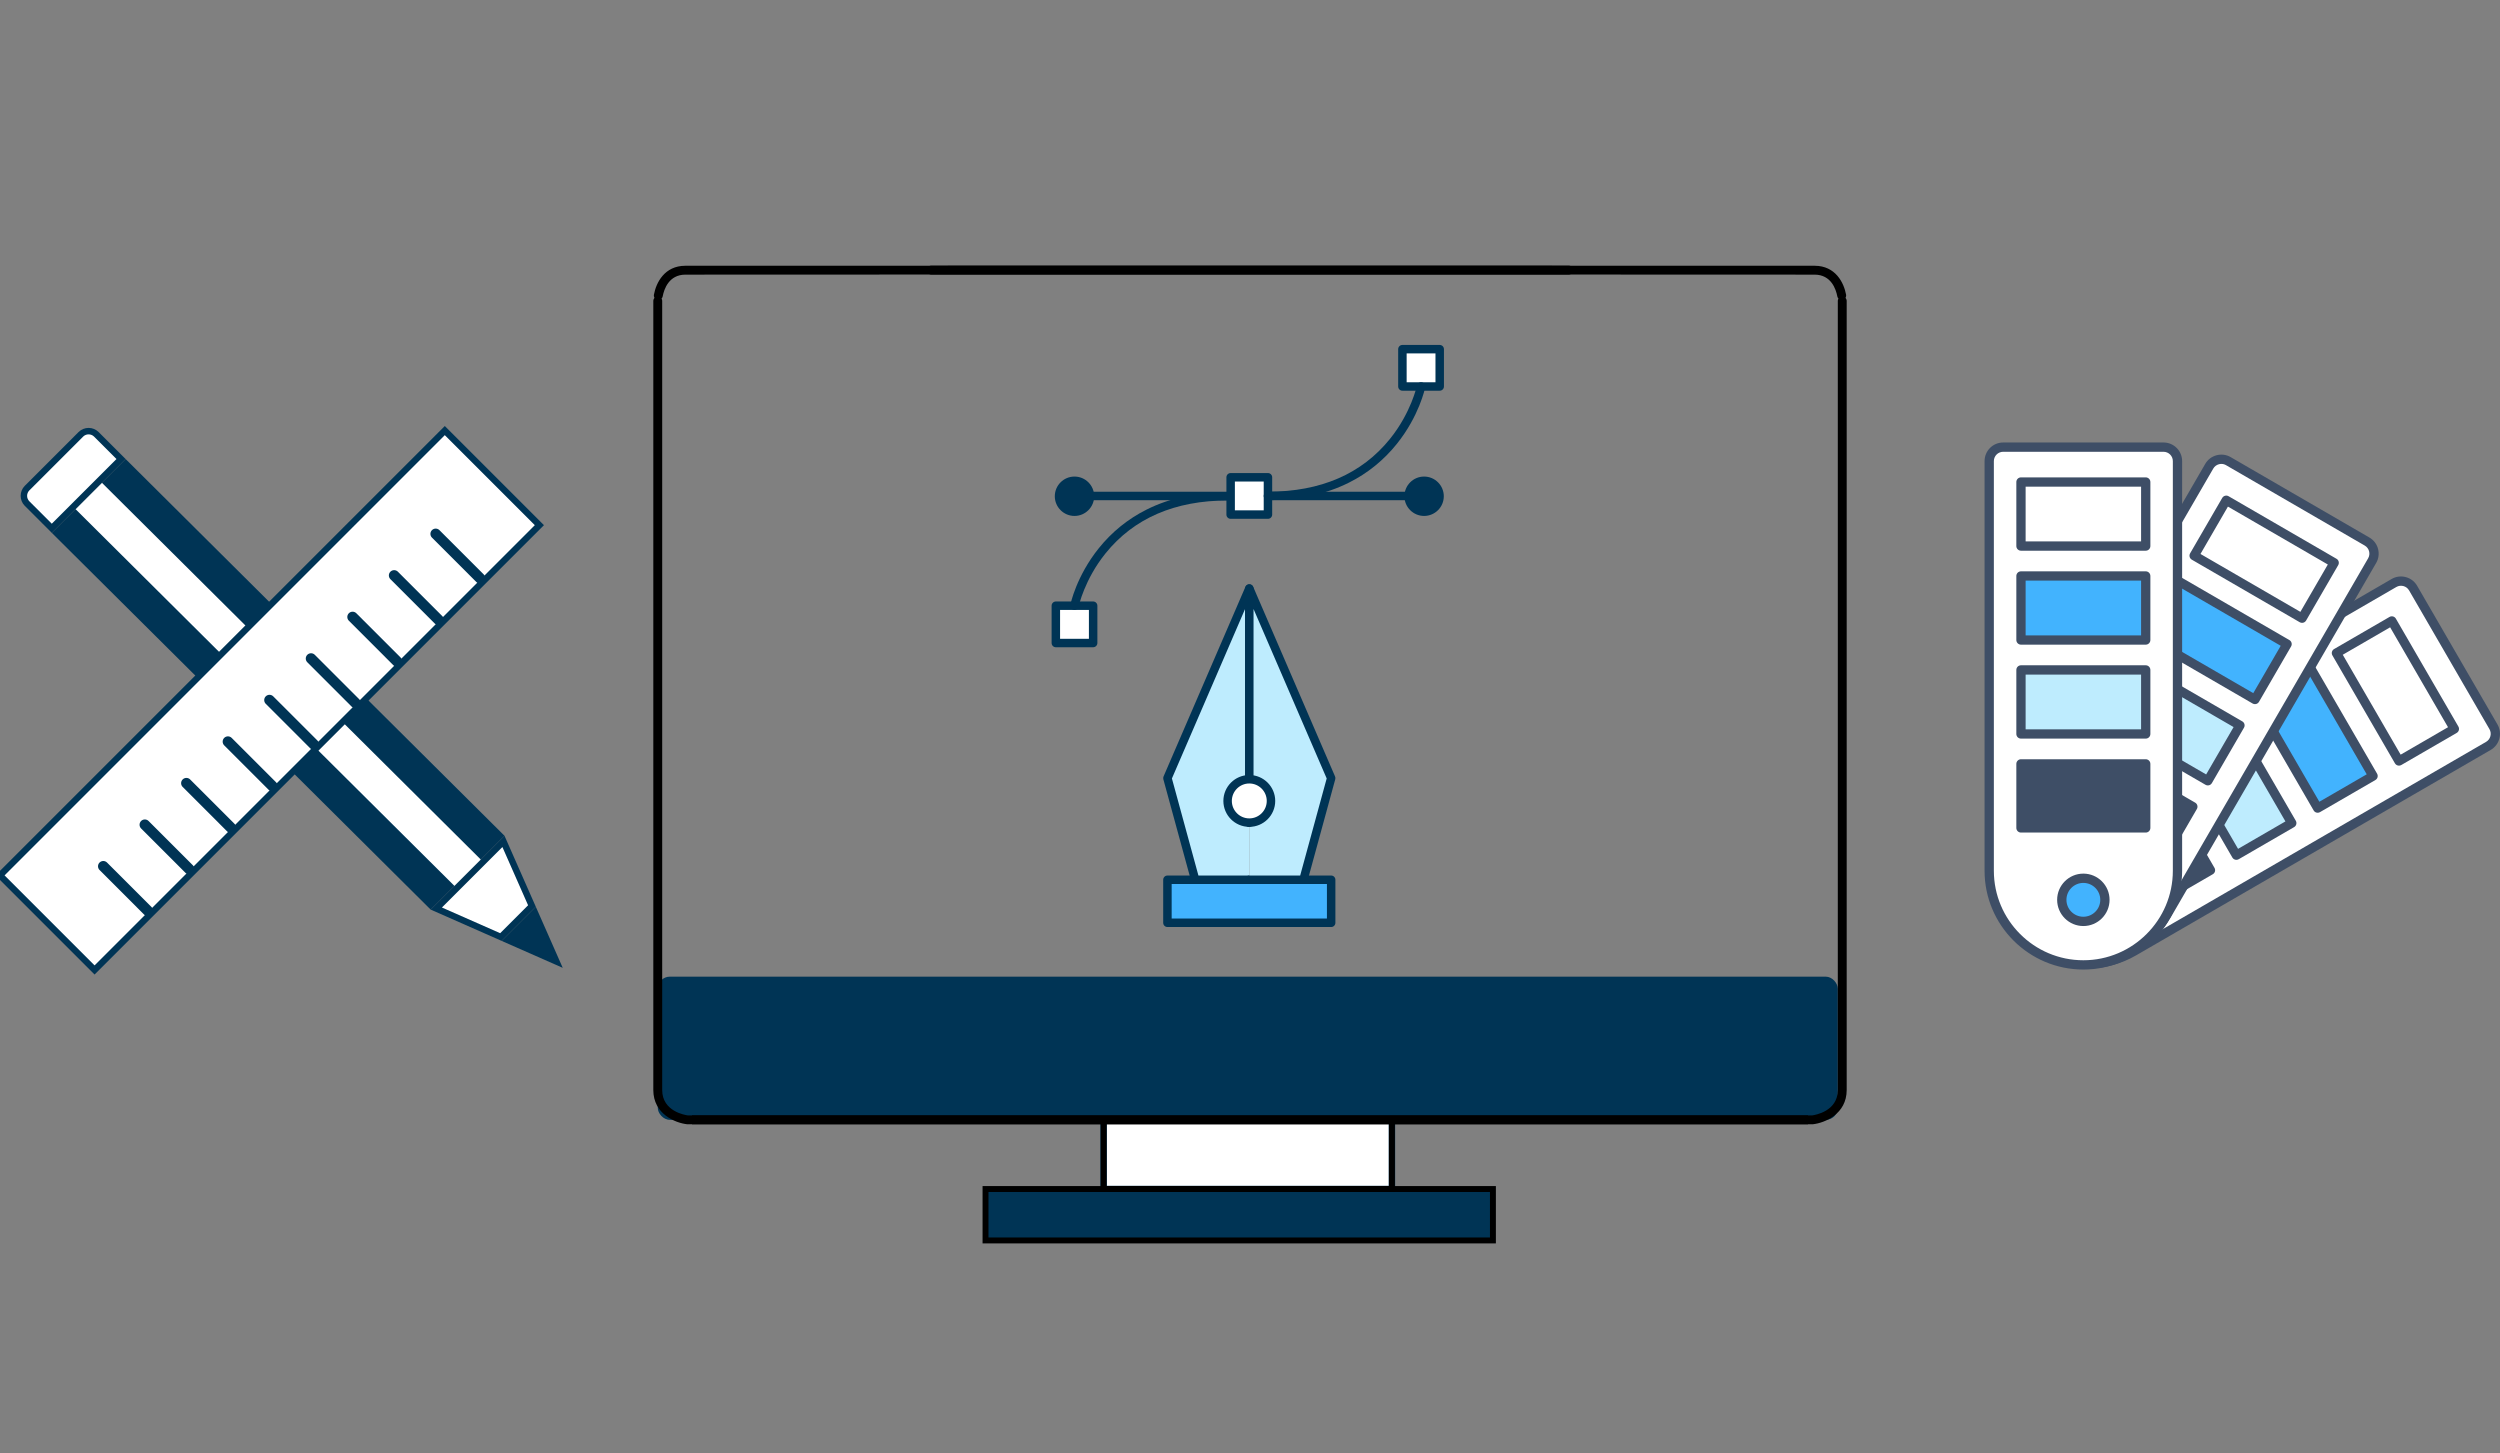 <?xml version="1.0" encoding="UTF-8"?><svg id="_レイヤー_11" xmlns="http://www.w3.org/2000/svg" viewBox="0 0 774 450"><rect x="0" y="0" width="774" height="450" fill="#808080" stroke="none"/><defs><style>.cls-1{fill:#003455;}.cls-2{fill:#42b3fe;}.cls-3,.cls-4{fill:#fff;}.cls-5{fill:#beecfe;}.cls-4{stroke:#003455;stroke-miterlimit:10;stroke-width:2px;}.cls-6{fill:#3e4e66;}</style></defs><rect class="cls-1" x="203.641" y="302.371" width="365.341" height="44.33" rx="3.739" ry="3.739"/><rect class="cls-4" x="341.684" y="346.701" width="89.255" height="21.421"/><rect class="cls-1" x="305.117" y="368.123" width="157.089" height="15.917"/><polygon points="463.124 384.957 311.859 384.957 311.859 383.123 461.29 383.123 461.29 369.039 306.035 369.039 306.035 383.123 313.746 383.123 313.746 384.957 304.201 384.957 304.201 367.206 463.124 367.206 463.124 384.957"/><polygon points="431.856 369.039 340.767 369.039 340.767 345.784 430.939 345.784 430.939 347.618 342.601 347.618 342.601 367.206 430.022 367.206 430.022 346.231 431.856 346.231 431.856 369.039"/><path d="M559.759,348.076H212.786l-.077-.009c-3.612-.407-10.444-3.146-10.444-10.59V93.176c0-.76.616-1.375,1.375-1.375h0c.76,0,1.375.616,1.375,1.375v244.302c0,6.607,7.09,7.737,7.931,7.848h346.812v2.75Z"/><path d="M203.749,92.851l-.013-.001c-.826-.045-1.433-.801-1.283-1.614.687-3.729,3.275-8.931,9.711-8.957,7.95-.033,152.238-.034,153.796-.034h119.714c.76,0,1.375.616,1.375,1.375v0c0,.76-.616,1.375-1.375,1.375h-119.714c-1.558,0-145.84 0-153.784.034-5.108.021-6.586,4.508-7.003,6.71-.128.677-.736,1.149-1.424,1.111Z"/><path d="M214.241,348.076h346.973s.077-.009.077-.009c3.612-.407,10.444-3.146,10.444-10.59V93.176c0-.76-.616-1.375-1.375-1.375h-0c-.76,0-1.375.616-1.375,1.375v244.302c0,6.607-7.09,7.737-7.931,7.848H214.241s0,2.75,0,2.75Z"/><path d="M570.251,92.851l.013-.001c.826-.045,1.433-.801,1.283-1.614-.687-3.729-3.275-8.931-9.711-8.957-7.95-.033-152.238-.034-153.796-.034h-119.714c-.76,0-1.375.616-1.375,1.375v0c0,.76.616,1.375,1.375,1.375h119.714c1.558,0,145.84 0,153.784.034,5.108.021,6.586,4.508,7.003,6.71.128.677.736,1.149,1.424,1.111Z"/><rect class="cls-2" x="361.436" y="272.374" width="50.692" height="13.323"/><path class="cls-1" d="M412.128,287.009h-50.692c-.724,0-1.311-.587-1.311-1.311v-13.323c0-.724.587-1.311,1.311-1.311h50.692c.724,0,1.311.587,1.311,1.311v13.323c0,.724-.587,1.311-1.311,1.311ZM362.748,284.386h48.069v-10.7h-48.069v10.7Z"/><polygon class="cls-5" points="386.783 254.686 386.783 241.254 386.783 182.2 361.437 240.916 370.03 272.374 386.783 272.374 386.783 254.686"/><path class="cls-1" d="M386.783,273.686h-16.753c-.591,0-1.109-.396-1.265-.966l-8.593-31.459c-.078-.287-.057-.592.061-.865l25.346-58.715c.246-.571.86-.89,1.469-.764.609.126,1.046.662,1.046,1.284v72.486c0,.724-.587,1.311-1.311,1.311s-1.311-.587-1.311-1.311v-66.139l-22.648,52.467,8.208,30.05h15.751c.724,0,1.311.587,1.311,1.311,0,.724-.587,1.311-1.311,1.311Z"/><polygon class="cls-5" points="386.783 254.686 386.783 241.254 386.783 182.2 412.128 240.916 403.534 272.374 386.783 272.374 386.783 254.686"/><path class="cls-1" d="M403.534,273.686h-16.751c-.724,0-1.311-.587-1.311-1.311,0-.724.587-1.311,1.311-1.311h15.75l8.21-30.05-22.648-52.467v66.139c0,.724-.587,1.311-1.311,1.311s-1.311-.587-1.311-1.311v-72.486c0-.622.437-1.158,1.046-1.284.609-.125,1.223.193,1.469.764l25.346,58.715c.118.273.14.578.061.865l-8.594,31.459c-.156.57-.674.966-1.265.966Z"/><circle class="cls-3" cx="386.782" cy="247.97" r="6.716" transform="translate(-65.452 166.891) rotate(-22.5)"/><path class="cls-1" d="M386.782,255.998c-4.426,0-8.027-3.601-8.027-8.027,0-4.426,3.601-8.027,8.027-8.027,4.426,0,8.027,3.601,8.027,8.027,0,4.426-3.601,8.027-8.027,8.027ZM386.782,242.566c-2.98,0-5.405,2.425-5.405,5.405s2.425,5.405,5.405,5.405,5.405-2.425,5.405-5.405-2.425-5.405-5.405-5.405Z"/><path class="cls-1" d="M436.118,154.855h-98.67c-.724,0-1.311-.587-1.311-1.311s.587-1.311,1.311-1.311h98.67c.724,0,1.311.587,1.311,1.311s-.587,1.311-1.311,1.311Z"/><circle class="cls-1" cx="332.663" cy="153.639" r="4.785"/><path class="cls-1" d="M332.663,159.735c-3.361,0-6.096-2.735-6.096-6.096,0-3.361,2.735-6.096,6.096-6.096,3.362,0,6.096,2.735,6.096,6.096,0,3.361-2.735,6.096-6.096,6.096ZM332.663,150.166c-1.915,0-3.474,1.558-3.474,3.474s1.558,3.473,3.474,3.473c1.915,0,3.474-1.558,3.474-3.473s-1.558-3.474-3.474-3.474Z"/><circle class="cls-1" cx="440.903" cy="153.639" r="4.785"/><path class="cls-1" d="M440.903,159.735c-3.362,0-6.096-2.735-6.096-6.096,0-3.361,2.735-6.096,6.096-6.096,3.361,0,6.096,2.735,6.096,6.096,0,3.361-2.735,6.096-6.096,6.096ZM440.903,150.166c-1.915,0-3.474,1.558-3.474,3.474s1.558,3.473,3.474,3.473c1.915,0,3.473-1.558,3.473-3.473s-1.558-3.474-3.473-3.474Z"/><rect class="cls-3" x="381.007" y="147.769" width="11.549" height="11.549"/><path class="cls-1" d="M392.557,160.63h-11.549c-.724,0-1.311-.587-1.311-1.311v-11.549c0-.724.587-1.311,1.311-1.311h11.549c.724,0,1.311.587,1.311,1.311v11.549c0,.724-.587,1.311-1.311,1.311ZM382.319,158.007h8.927v-8.927h-8.927v8.927Z"/><rect class="cls-3" x="326.888" y="187.529" width="11.549" height="11.549"/><path class="cls-1" d="M338.437,200.39h-11.55c-.724,0-1.311-.587-1.311-1.311v-11.549c0-.724.587-1.311,1.311-1.311h11.55c.724,0,1.311.587,1.311,1.311v11.549c0,.724-.587,1.311-1.311,1.311ZM328.199,197.767h8.927v-8.927h-8.927v8.927Z"/><path class="cls-1" d="M332.664,188.84c-.087,0-.176-.009-.265-.027-.709-.145-1.166-.837-1.021-1.546.073-.359,1.872-8.882,8.781-17.503,4.062-5.068,9.052-9.106,14.833-12.002,7.198-3.606,15.634-5.434,25.074-5.434.724,0,1.311.587,1.311,1.311s-.587,1.311-1.311,1.311c-16.325,0-29.039,5.505-37.788,16.363-6.552,8.131-8.314,16.396-8.331,16.479-.128.62-.674,1.047-1.283,1.047Z"/><rect class="cls-3" x="434.186" y="108.105" width="11.549" height="11.549" transform="translate(879.921 227.759) rotate(180)"/><path class="cls-1" d="M445.735,120.965h-11.55c-.724,0-1.311-.587-1.311-1.311v-11.549c0-.724.587-1.311,1.311-1.311h11.55c.724,0,1.311.587,1.311,1.311v11.549c0,.724-.587,1.311-1.311,1.311ZM435.497,118.343h8.927v-8.927h-8.927v8.927Z"/><path class="cls-1" d="M392.557,154.855c-.724,0-1.311-.587-1.311-1.311s.587-1.311,1.311-1.311c16.325,0,29.039-5.505,37.788-16.363,6.552-8.131,8.314-16.396,8.331-16.479.146-.709.838-1.166,1.548-1.02.709.145,1.166.837,1.021,1.546-.073.359-1.872,8.882-8.781,17.503-4.062,5.068-9.052,9.106-14.833,12.002-7.198,3.606-15.634,5.434-25.074,5.434Z"/><polygon class="cls-1" points="38.89 142.115 156.194 258.758 133.337 281.614 16.033 164.971 38.89 142.115"/><polygon class="cls-1" points="165.878 280.719 174.222 299.643 155.3 291.298 165.878 280.719"/><polygon class="cls-3" points="135.077 281.289 155.868 260.498 164.687 280.496 155.077 290.107 135.077 281.289"/><path class="cls-1" d="M155.542,262.238l7.954,18.036-8.642,8.642-18.037-7.953,18.725-18.726M156.194,258.758l-22.856,22.856,21.963,9.684,10.579-10.579-9.685-21.961h0Z"/><polygon class="cls-3" points="31.543 149.461 148.847 266.105 140.685 274.267 23.381 157.624 31.543 149.461"/><path class="cls-3" d="M8.385,155.909c-1.322-1.321-1.322-3.472,0-4.793l16.649-16.649c.637-.637,1.488-.988,2.397-.988s1.76.351,2.397.988l7.648,7.648-21.442,21.442-7.648-7.648Z"/><path class="cls-1" d="M27.431,134.479c.642,0,1.242.247,1.69.694l6.94,6.941-20.028,20.028-6.941-6.94c-.932-.932-.932-2.448,0-3.38l16.649-16.649c.448-.448,1.048-.694,1.689-.694M27.431,132.479c-1.125,0-2.25.427-3.104,1.28l-16.649,16.649c-1.708,1.708-1.708,4.5,0,6.208l8.355,8.355,22.856-22.856-8.355-8.355c-.854-.854-1.979-1.28-3.104-1.28h0Z"/><rect class="cls-4" x="62.789" y="119.431" width="41.414" height="194.749" transform="translate(177.76 4.46) rotate(45)"/><path class="cls-3" d="M135.832,166.23l13.762,13.762-13.762-13.762Z"/><path class="cls-1" d="M148.653,180.687c-.419,0-.838-.16-1.157-.479l-13.762-13.762c-.639-.639-.639-1.675,0-2.314.639-.639,1.675-.639,2.314,0l13.762,13.762c.639.639.639,1.675,0,2.314-.319.32-.738.479-1.157.479Z"/><path class="cls-3" d="M122.968,179.094l13.762,13.762-13.762-13.762Z"/><path class="cls-1" d="M135.789,193.551c-.419,0-.838-.16-1.157-.479l-13.762-13.762c-.639-.639-.639-1.675,0-2.314.639-.639,1.675-.639,2.314,0l13.762,13.762c.639.639.639,1.675,0,2.314-.32.319-.738.479-1.157.479Z"/><path class="cls-3" d="M110.104,191.958l13.762,13.762-13.762-13.762Z"/><path class="cls-1" d="M122.925,206.415c-.419,0-.838-.16-1.157-.479l-13.762-13.762c-.639-.639-.639-1.675,0-2.314.639-.639,1.675-.639,2.314,0l13.762,13.762c.639.639.639,1.675,0,2.314-.319.319-.738.479-1.157.479Z"/><path class="cls-3" d="M97.241,204.822l13.762,13.762-13.762-13.762Z"/><path class="cls-1" d="M110.061,219.279c-.419,0-.838-.16-1.157-.479l-13.762-13.762c-.639-.639-.639-1.675,0-2.314.639-.639,1.675-.639,2.314,0l13.762,13.762c.639.639.639,1.675,0,2.314-.32.32-.738.479-1.157.479Z"/><path class="cls-3" d="M84.377,217.686l13.762,13.762-13.762-13.762Z"/><path class="cls-1" d="M97.197,232.143c-.419,0-.838-.16-1.157-.479l-13.762-13.762c-.639-.639-.639-1.675,0-2.314.639-.639,1.675-.639,2.314,0l13.762,13.762c.639.639.639,1.675,0,2.315-.319.319-.738.479-1.157.479Z"/><path class="cls-3" d="M71.513,230.55l13.762,13.762-13.762-13.762Z"/><path class="cls-1" d="M84.333,245.007c-.419,0-.838-.16-1.157-.479l-13.762-13.762c-.639-.639-.639-1.675,0-2.314.639-.639,1.675-.639,2.314-0l13.762,13.762c.639.639.639,1.675,0,2.314-.319.32-.738.479-1.157.479Z"/><path class="cls-3" d="M58.649,243.414l13.762,13.762-13.762-13.762Z"/><path class="cls-1" d="M71.469,257.871c-.419,0-.838-.16-1.157-.479l-13.762-13.762c-.639-.639-.639-1.675,0-2.314.639-.639,1.675-.639,2.314 0l13.762,13.762c.639.639.639,1.675,0,2.314-.319.319-.738.479-1.157.479Z"/><path class="cls-3" d="M45.785,256.278l13.762,13.762-13.762-13.762Z"/><path class="cls-1" d="M58.605,270.735c-.419,0-.838-.16-1.157-.479l-13.762-13.762c-.639-.639-.639-1.675,0-2.314.639-.639,1.675-.639,2.314,0l13.762,13.762c.639.639.639,1.675,0,2.315-.319.319-.738.479-1.157.479Z"/><path class="cls-3" d="M32.921,269.142l13.762,13.762-13.762-13.762Z"/><path class="cls-1" d="M45.741,283.599c-.419,0-.838-.16-1.157-.479l-13.762-13.762c-.639-.639-.639-1.675,0-2.315.639-.639,1.675-.639,2.314,0l13.762,13.762c.639.639.639,1.675,0,2.314-.319.319-.738.479-1.157.479Z"/><path class="cls-3" d="M620.833,283.901l-0-0c-8.036-13.87-3.262-31.794,10.609-39.83l109.744-63.579c2.058-1.192,4.717-.484,5.909,1.574l24.886,42.955c1.192,2.058.484,4.717-1.574,5.909l-109.744,63.579c-13.87,8.036-31.794,3.262-39.83-10.609Z"/><path class="cls-6" d="M646.162,299.862c-2.656,0-5.332-.348-7.973-1.051-7.916-2.108-14.522-7.147-18.601-14.188h-0c-8.454-14.592-3.46-33.342,11.132-41.795l109.744-63.579c1.328-.77,2.88-.975,4.37-.577,1.491.397,2.735,1.347,3.504,2.675l24.886,42.955c1.593,2.75.652,6.282-2.097,7.875l-109.744,63.579c-4.692,2.718-9.916,4.107-15.221,4.107ZM622.078,283.18c3.694,6.376,9.679,10.939,16.852,12.85,7.174,1.911,14.636.929,21.012-2.765l109.744-63.579c1.377-.798,1.848-2.567,1.05-3.944l-24.886-42.955c-.798-1.377-2.567-1.848-3.943-1.05l-109.744,63.579c-13.219,7.659-17.744,24.644-10.085,37.864l-1.245.721,1.245-.721Z"/><rect class="cls-3" x="722.302" y="204.014" width="38.623" height="19.826" transform="translate(554.955 -535.015) rotate(59.914)"/><path class="cls-6" d="M742.719,237.045c-.496,0-.979-.257-1.246-.717l-19.362-33.42c-.191-.33-.244-.723-.145-1.091.098-.369.339-.683.669-.874l17.155-9.939c.688-.398,1.568-.164,1.966.523l19.362,33.42c.191.33.244.723.145,1.091-.098.369-.339.683-.669.874l-17.155,9.939c-.227.132-.475.194-.72.194ZM725.321,202.71l17.92,30.931,14.666-8.497-17.92-30.931-14.666,8.497Z"/><rect class="cls-2" x="697.133" y="218.596" width="38.623" height="19.826" transform="translate(555.019 -505.965) rotate(59.914)"/><path class="cls-6" d="M717.548,251.627c-.124,0-.248-.016-.37-.048-.369-.098-.683-.339-.874-.669l-19.362-33.42c-.398-.687-.164-1.568.523-1.966l17.155-9.939c.33-.191.722-.244,1.091-.145.369.098.683.339.874.669l19.362,33.42c.398.687.164,1.568-.523,1.966l-17.155,9.939c-.221.128-.47.194-.721.194ZM700.152,217.292l17.919,30.931,14.666-8.497-17.919-30.931-14.666,8.497Z"/><rect class="cls-5" x="671.964" y="233.177" width="38.623" height="19.826" transform="translate(555.085 -476.915) rotate(59.914)"/><path class="cls-6" d="M692.38,266.208c-.496,0-.979-.257-1.246-.717l-19.362-33.42c-.191-.33-.244-.723-.145-1.091.098-.369.339-.683.669-.874l17.155-9.939c.688-.398,1.568-.164,1.966.523l19.362,33.42c.191.33.244.723.145,1.091-.098.369-.339.683-.669.874l-17.155,9.939c-.227.132-.475.194-.72.194ZM674.983,231.873l17.92,30.931,14.666-8.497-17.92-30.931-14.666,8.497Z"/><rect class="cls-6" x="646.795" y="247.759" width="38.623" height="19.826" transform="translate(555.15 -447.864) rotate(59.914)"/><path class="cls-6" d="M667.21,280.79c-.124,0-.248-.016-.37-.048-.369-.098-.683-.339-.874-.669l-19.362-33.42c-.398-.687-.164-1.568.524-1.966l17.155-9.939c.33-.191.723-.244,1.091-.145.369.098.683.339.874.669l19.361,33.42c.398.687.164,1.567-.523,1.966l-17.155,9.939c-.221.128-.47.194-.721.194ZM649.814,246.455l17.919,30.931,14.666-8.497-17.919-30.931-14.666,8.497Z"/><circle class="cls-2" cx="638.265" cy="273.802" r="6.676" transform="translate(33.598 615.456) rotate(-52.686)"/><path class="cls-6" d="M638.279,281.915c-2.802,0-5.532-1.451-7.035-4.045-1.087-1.876-1.378-4.062-.82-6.157.558-2.094,1.898-3.846,3.774-4.933,1.875-1.087,4.062-1.378,6.156-.82,2.094.558,3.846,1.898,4.933,3.774,2.243,3.871.918,8.846-2.954,11.089h-0c-1.277.74-2.675,1.092-4.054,1.092ZM641.612,279.579h.002-.002ZM638.257,268.562c-.91,0-1.808.239-2.617.708-1.211.701-2.076,1.832-2.436,3.184-.36,1.352-.172,2.763.529,3.974,1.448,2.499,4.659,3.354,7.158,1.907h-0c2.499-1.448,3.355-4.659,1.907-7.158-.701-1.211-1.832-2.076-3.184-2.436-.449-.119-.904-.179-1.357-.179Z"/><path class="cls-3" d="M630.987,293.905l-0-0c-13.869-8.038-18.64-25.963-10.601-39.831l63.6-109.732c1.193-2.058,3.852-2.765,5.909-1.573l42.95,24.894c2.058,1.193,2.765,3.852,1.573,5.91l-63.6,109.732c-8.038,13.869-25.963,18.64-39.832,10.601Z"/><path class="cls-6" d="M645.551,299.267c-5.203 0-10.469-1.326-15.285-4.117-7.04-4.08-12.078-10.687-14.185-18.604-2.107-7.916-1.02-16.153,3.06-23.194l63.6-109.732c.769-1.328,2.014-2.277,3.505-2.674,1.491-.397,3.043-.191,4.37.578l42.951,24.894c2.749,1.593,3.689,5.126,2.096,7.875l-63.6,109.732c-5.665,9.774-15.953,15.24-26.512,15.241ZM687.74,143.627c-.251,0-.504.033-.754.1-.748.199-1.372.674-1.756,1.336l-63.6,109.732c-3.695,6.375-4.678,13.837-2.769,21.011,1.909,7.174,6.472,13.16,12.847,16.855,13.218,7.661,30.204,3.14,37.866-10.078l63.6-109.732c.798-1.377.327-3.146-1.049-3.943l-42.951-24.894c-.441-.256-.933-.387-1.433-.387Z"/><rect class="cls-3" x="681.671" y="163.224" width="38.623" height="19.826" transform="translate(181.323 -328.168) rotate(30.096)"/><path class="cls-6" d="M712.719,192.836c-.245,0-.493-.062-.72-.194l-33.416-19.368c-.687-.398-.921-1.278-.523-1.966l9.942-17.153c.191-.33.506-.571.875-.669.369-.098.761-.046,1.091.145l33.416,19.368c.33.191.571.506.669.875.098.369.046.761-.145,1.091l-9.942,17.153c-.267.46-.75.717-1.246.717ZM681.27,171.507l30.927,17.925,8.499-14.664-30.928-17.925-8.499,14.664Z"/><rect class="cls-2" x="667.085" y="188.39" width="38.623" height="19.826" transform="translate(191.976 -317.461) rotate(30.096)"/><path class="cls-6" d="M698.134,218.002c-.251,0-.5-.066-.721-.194l-33.416-19.368c-.687-.398-.922-1.278-.523-1.966l9.942-17.153c.191-.33.506-.571.875-.669.368-.098.761-.046,1.091.145l33.416,19.368c.33.191.571.506.669.875.098.369.046.761-.145,1.091l-9.942,17.153c-.191.33-.506.571-.875.669-.122.032-.246.048-.37.048ZM666.684,196.673l30.927,17.925,8.499-14.664-30.928-17.925-8.499,14.664Z"/><rect class="cls-5" x="652.499" y="213.557" width="38.623" height="19.826" transform="translate(202.63 -306.754) rotate(30.096)"/><path class="cls-6" d="M683.548,243.169c-.251,0-.5-.066-.721-.194l-33.416-19.368c-.687-.398-.922-1.278-.523-1.966l9.942-17.153c.191-.33.506-.571.874-.669.369-.098.761-.046,1.091.145l33.416,19.368c.687.398.921,1.278.523,1.966l-9.942,17.153c-.191.33-.506.571-.875.669-.122.032-.246.048-.37.048ZM652.097,221.839l30.927,17.925,8.499-14.664-30.927-17.925-8.499,14.664Z"/><rect class="cls-6" x="637.913" y="238.723" width="38.623" height="19.826" transform="translate(213.283 -296.047) rotate(30.096)"/><path class="cls-6" d="M668.962,268.335c-.251,0-.5-.066-.721-.194l-33.416-19.368c-.33-.191-.571-.506-.669-.875-.098-.369-.046-.761.146-1.091l9.942-17.153c.398-.687,1.278-.921,1.966-.523l33.416,19.368c.687.398.921,1.278.523,1.966l-9.942,17.153c-.191.33-.506.571-.875.669-.122.032-.246.048-.37.048ZM637.511,247.006l30.927,17.925,8.499-14.664-30.927-17.925-8.499,14.664Z"/><circle class="cls-2" cx="641.09" cy="276.475" r="6.676" transform="translate(-46.06 400.002) rotate(-33.52)"/><path class="cls-6" d="M641.076,284.593c-1.411,0-2.803-.371-4.056-1.097-1.875-1.087-3.215-2.839-3.773-4.934-.557-2.095-.266-4.281.821-6.156,2.244-3.871,7.219-5.195,11.09-2.952,1.875,1.087,3.215,2.839,3.773,4.934.557,2.095.266,4.281-.821,6.156-1.087,1.875-2.839,3.215-4.934,3.773-.695.185-1.4.276-2.1.276ZM641.098,271.238c-1.809,0-3.57.936-4.541,2.61-1.448,2.499-.594,5.71,1.905,7.158,2.499,1.449,5.71.594,7.158-1.905,1.448-2.499.594-5.71-1.905-7.158-.825-.478-1.727-.705-2.618-.705Z"/><path class="cls-3" d="M620.185,138.434h49.643c2.387,0,4.324,1.938,4.324,4.324v126.831c0,16.086-13.06,29.146-29.146,29.146h-0c-16.086,0-29.146-13.06-29.146-29.146v-126.831c0-2.387,1.938-4.324,4.324-4.324Z"/><path class="cls-6" d="M645.006,300.172c-16.864,0-30.584-13.72-30.584-30.584v-126.831c0-3.178,2.585-5.763,5.763-5.763h49.643c3.178,0,5.763,2.585,5.763,5.763v126.831c0,16.864-13.72,30.584-30.584,30.584ZM620.185,139.872c-1.591,0-2.886,1.295-2.886,2.886v126.831c0,15.278,12.429,27.707,27.707,27.707h0c15.278,0,27.707-12.429,27.707-27.707v-126.831c0-1.591-1.295-2.886-2.886-2.886h-49.643Z"/><rect class="cls-3" x="625.695" y="149.235" width="38.623" height="19.826"/><path class="cls-6" d="M664.318,170.499h-38.623c-.794,0-1.438-.644-1.438-1.438v-19.826c0-.794.644-1.438,1.438-1.438h38.623c.794,0,1.438.644,1.438,1.438v19.826c0,.794-.644,1.438-1.438,1.438ZM627.133,167.622h35.747v-16.949h-35.747v16.949Z"/><rect class="cls-2" x="625.695" y="178.322" width="38.623" height="19.826"/><path class="cls-6" d="M664.318,199.587h-38.623c-.794,0-1.438-.644-1.438-1.438v-19.826c0-.794.644-1.438,1.438-1.438h38.623c.794,0,1.438.644,1.438,1.438v19.826c0,.794-.644,1.438-1.438,1.438ZM627.133,196.71h35.747v-16.949h-35.747v16.949Z"/><rect class="cls-5" x="625.695" y="207.41" width="38.623" height="19.826"/><path class="cls-6" d="M664.318,228.675h-38.623c-.794,0-1.438-.644-1.438-1.438v-19.826c0-.794.644-1.438,1.438-1.438h38.623c.794,0,1.438.644,1.438,1.438v19.826c0,.794-.644,1.438-1.438,1.438ZM627.133,225.798h35.747v-16.949h-35.747v16.949Z"/><rect class="cls-6" x="625.695" y="236.498" width="38.623" height="19.826"/><path class="cls-6" d="M664.318,257.763h-38.623c-.794,0-1.438-.644-1.438-1.438v-19.826c0-.794.644-1.438,1.438-1.438h38.623c.794,0,1.438.644,1.438,1.438v19.826c0,.794-.644,1.438-1.438,1.438ZM627.133,254.886h35.747v-16.949h-35.747v16.949Z"/><circle class="cls-2" cx="645.006" cy="278.587" r="6.676" transform="translate(-8.073 537.685) rotate(-45)"/><path class="cls-6" d="M645.006,286.702c-4.474,0-8.115-3.64-8.115-8.115s3.64-8.115,8.115-8.115,8.115,3.64,8.115,8.115-3.64,8.115-8.115,8.115ZM645.006,273.349c-2.888,0-5.238,2.35-5.238,5.238s2.35,5.238,5.238,5.238,5.238-2.35,5.238-5.238-2.35-5.238-5.238-5.238Z"/></svg>